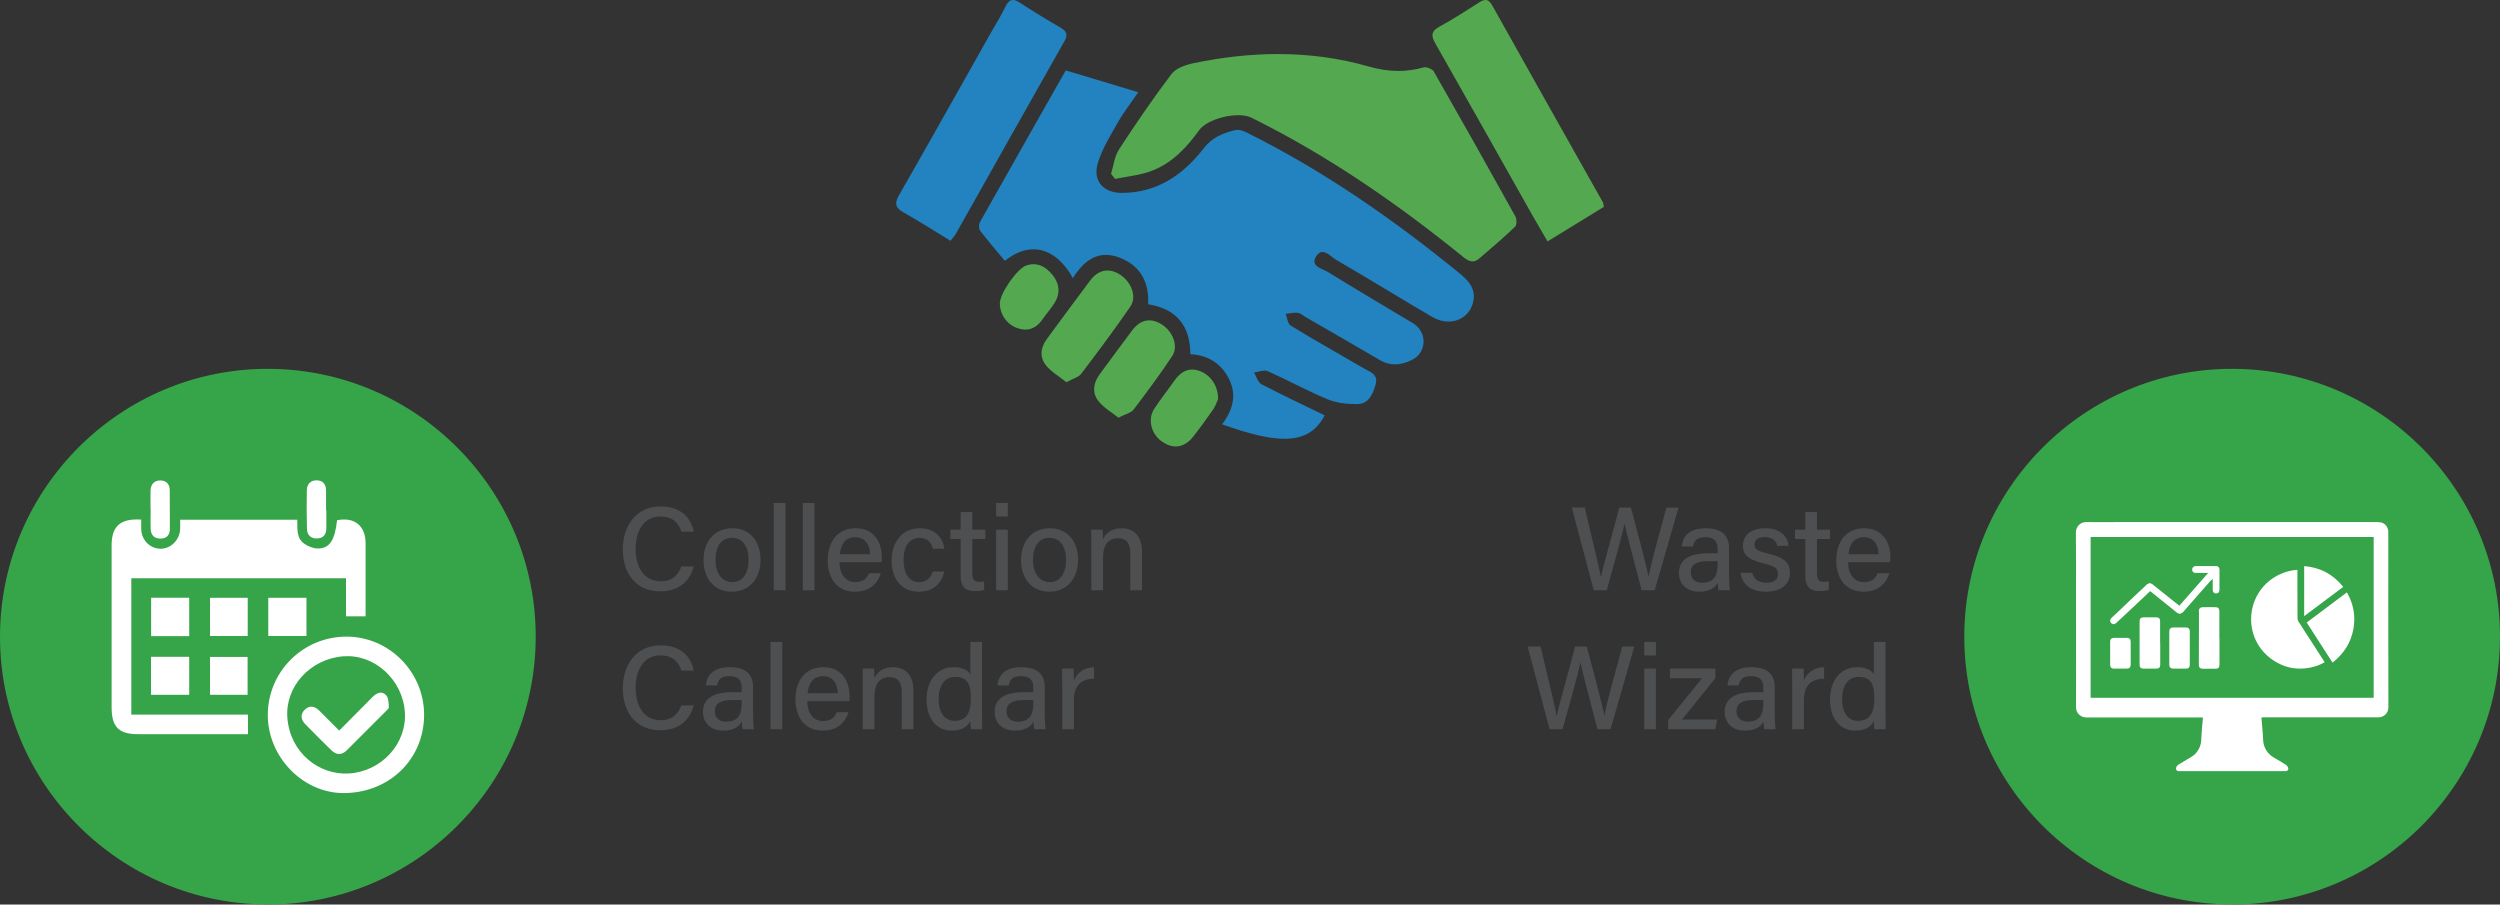 <?xml version="1.0" encoding="UTF-8"?> <svg xmlns="http://www.w3.org/2000/svg" id="Layer_1" version="1.1" viewBox="0 0 252 91.178"><rect x="0" y="0" width="252" height="91.178" fill="#333333" stroke="none"/><defs><style> .st0 { fill: #36a448; } .st1 { fill: #4e4f51; } .st2 { fill: #fff; } .st3 { fill: #2283c0; } .st4 { fill: #54a950; } </style></defs><g><path class="st0" d="M26.914,91.178c14.887.043,27.028-12.027,27.086-26.908.057-14.88-12.027-27.035-26.914-27.092S.057,49.205 0,64.086c-.057,14.881,12.027,27.035,26.9,27.078"></path><path class="st2" d="M37.567,70.243c-1.11,1.11-2.208,2.233-3.368,3.393h-.012c-.728-.728-1.37-1.382-2.024-2.024-.469-.456-.987-.53-1.456-.061s-.37.999.074,1.456c.864.888,1.74,1.752,2.616,2.615.531.519,1.061.506,1.579-.012,1.308-1.295,2.604-2.603,3.899-3.899.124-.136.333-.296.321-.432-.025-.407-.025-.913-.259-1.184-.42-.481-.95-.272-1.37.148M15.186,53.302c.024.617.345.987.987.987.641,0,.95-.37.95-.999,0-1.296-.013-2.579-.013-3.862,0-.642-.358-.999-.962-.999-.617,0-.95.407-.975,1.011-.012.63,0,1.259,0,1.888h.013c0,.666-.025,1.32,0,1.974M31.978,54.277c.617-.025.901-.395.913-.975.012-.629,0-1.258,0-1.887h-.024v-1.975c0-.617-.321-1.011-.938-1.024-.617-.012-.987.383-1,.987-.024,1.308-.024,2.628.013,3.936.024.605.407.963,1.036.938M21.17,70.033h3.788v-3.813h-3.788v3.813ZM24.97,60.261h-3.8v3.85h3.8v-3.85ZM15.223,70.033h3.849v-3.825h-3.849v3.825ZM30.892,60.261h-3.85v3.85h3.85v-3.85ZM19.072,60.249h-3.837v3.874h3.837v-3.874ZM40.812,71.797c-.209-3.281-3.072-5.885-6.181-5.638v-.012c-3.381.271-5.91,3.072-5.664,6.218.272,3.504,3.184,5.787,6.207,5.602,3.319-.21,5.848-3.036,5.638-6.17M42.75,72.094c-.025,4.479-3.554,7.872-8.168,7.847-4.097-.025-7.613-3.689-7.589-7.909.025-4.368,3.578-7.872,7.959-7.86,4.294.013,7.822,3.591,7.798,7.922M13.236,72.032h11.759v1.974h-11.068c-1.962,0-2.677-.728-2.677-2.727v-16.299c0-1.937.876-2.739,2.985-2.603,0,.321-.012.641,0,.975.05,1.122.889,1.949,1.95,1.961,1.012.013,1.925-.876,1.974-1.961.012-.309,0-.617,0-.963h11.808c.025.901-.124,1.863.74,2.443.37.247.852.444,1.296.457,1.209.024,1.752-.815,1.974-2.85,1.752-.346,2.875.555,2.875,2.319v7.366h-1.974v-3.837H13.236v13.745Z"></path><path class="st0" d="M224.914,91.178c14.887.043,27.028-12.027,27.086-26.908.057-14.88-12.027-27.035-26.914-27.092-14.887-.057-27.029,12.027-27.086,26.908-.057,14.881,12.027,27.035,26.9,27.078"></path><path class="st2" d="M214.772,64.674v2.322c0,.268-.134.402-.401.402h-1.29c-.243,0-.364-.122-.377-.353v-2.395c0-.231.134-.341.366-.353h1.325c.243,0,.377.122.377.377M220.731,63.639v3.356c0,.28-.121.402-.389.402h-1.289c-.255,0-.389-.134-.389-.389v-3.369c0-.243.146-.389.377-.389h1.314c.242,0,.376.146.376.389M217.74,64.832h.012v2.164c0,.28-.122.401-.414.401h-1.277c-.255,0-.389-.133-.389-.377v-4.377c0-.291.121-.413.401-.413h1.29c.255,0,.377.122.377.389v2.213ZM236.202,59.166l-.006-.008.006-.004v.012ZM236.196,59.157c-1.323.984-2.623,1.955-3.935,2.951v-5.047c1.614.134,2.915.825,3.935,2.096M223.711,64.334l.012-.013v2.663c0,.316-.109.425-.425.425h-1.266c-.255,0-.389-.133-.389-.376,0-1.739,0-3.478.013-5.216l-.013-.244c0-.219.134-.352.341-.364.231-.006.459-.009.687-.009s.456.003.687.009c.232,0,.353.145.353.401v2.724ZM212.789,62.812l-.089-.21c-.001-.115.059-.241.175-.349.645-.596,1.277-1.204,1.909-1.811.56-.523,1.119-1.046,1.666-1.569l.244-.102.231.09c.802.644,1.617,1.289,2.42,1.933.11.085.206.17.316.255l.013.013c.96-1.094,1.921-2.189,2.906-3.308h-1.192l-.207-.024c-.143-.061-.217-.175-.215-.318l.009-.083c.036-.146.158-.268.34-.268h2.068c.219,0,.34.147.34.365v2.019c0,.243-.133.377-.352.377-.207,0-.329-.147-.329-.39v-1.082c-.122.11-.231.207-.328.317-.791.899-1.581,1.799-2.372,2.699-.109.121-.206.243-.316.365l-.302.153-.258-.105c-.9-.717-1.788-1.447-2.687-2.164l-.049-.025c-.365.341-.73.682-1.094,1.034-.536.499-1.059.997-1.594,1.496-.231.218-.462.425-.693.644-.112.106-.221.158-.322.158l-.238-.11ZM232.517,62.752c1.35-1.01,2.7-2.018,4.05-3.04.502.875.75,1.785.745,2.734-.001.316-.031.637-.089.962-.255,1.386-.973,2.505-2.104,3.381-.876-1.363-1.739-2.699-2.602-4.037M226.912,62.419c-.001-.331.031-.659.095-.981.511-2.528,2.664-3.89,4.573-3.999v2.103c0,.948,0,1.896.012,2.845l.061.206c.462.73.924,1.459,1.399,2.177.425.656.851,1.313,1.277,1.982-.487.28-.998.462-1.544.559-.32.058-.635.087-.945.087-.799,0-1.564-.195-2.291-.598-1.79-.975-2.636-2.698-2.637-4.381M239.267,70.34h-28.532v-16.207h28.532v16.207ZM240.738,60.467c0-1.58.006-3.16.005-4.739,0-.719-.001-1.437-.005-2.155,0-.158-.061-.328-.134-.462-.207-.365-.547-.486-.961-.486h-25.09c-.949,0-1.903.005-2.855.005-.476,0-.952-.001-1.426-.005-.633,0-1.022.523-1.022,1.046.013,1.057.016,2.115.016,3.173s-.003,2.116-.003,3.173c0,2.583.005,5.16.005,7.74,0,1.172-.001,2.345-.005,3.519l-.001.028c.003.581.472,1.018,1.047,1.018h11.736v.158c-.061.693-.134,1.386-.158,2.091-.025.523-.207.961-.535,1.35-.268.304-.633.461-.961.668-.279.183-.56.34-.84.511-.128.089-.208.242-.207.375l.013.087c.054.161.184.171.315.171h10.667c.206,0,.326-.092.327-.242l-.047-.185-.17-.194c-.389-.243-.767-.487-1.167-.705-.597-.328-.986-.827-1.12-1.496-.048-.255-.036-.522-.06-.79-.049-.584-.098-1.167-.146-1.775v-.024l.073-.012h11.699c.572,0,1.022-.438,1.022-.998v-.619c-.012-3.405-.012-6.81-.012-10.226"></path></g><path class="st1" d="M69.92,57.097c-.363,1.44-1.439,2.508-3.367,2.508-2.52,0-3.775-1.886-3.775-4.244,0-2.267,1.264-4.313,3.825-4.313,2.013,0,3.08,1.155,3.318,2.547h-1.236c-.275-.857-.846-1.533-2.128-1.533-1.771,0-2.488,1.607-2.488,3.26,0,1.592.673,3.269,2.536,3.269,1.264,0,1.79-.746,2.074-1.494h1.242ZM76.666,56.433c0,1.776-1.027,3.209-2.907,3.209-1.777,0-2.845-1.353-2.845-3.186,0-1.819,1.056-3.208,2.916-3.208,1.715,0,2.836,1.269,2.836,3.185ZM72.123,56.445c0,1.307.637,2.23,1.679,2.23,1.061,0,1.656-.882,1.656-2.224,0-1.355-.594-2.235-1.68-2.235-1.073,0-1.655.856-1.655,2.23ZM77.995,59.498v-8.796h1.177v8.796h-1.177ZM80.923,59.498v-8.796h1.177v8.796h-1.177ZM84.62,56.67c.006,1.149.584,2.005,1.583,2.005.915,0,1.206-.456,1.395-.887h1.184c-.235.775-.893,1.855-2.613,1.855-1.938,0-2.738-1.549-2.738-3.127,0-1.835.928-3.267,2.804-3.267,1.994,0,2.653,1.568,2.653,2.913,0,.19,0,.341-.017.508h-4.25ZM87.697,55.87h0c-.012-.948-.474-1.714-1.475-1.714-1.023,0-1.466.711-1.566,1.714h3.041ZM95.192,57.61c-.25,1.044-.962,2.032-2.567,2.032-1.723,0-2.752-1.23-2.752-3.162,0-1.741,1.001-3.232,2.829-3.232,1.817,0,2.419,1.297,2.489,2.066h-1.162c-.142-.598-.51-1.099-1.35-1.099-1.021,0-1.599.878-1.599,2.224,0,1.373.568,2.241,1.566,2.241.728,0,1.147-.395,1.377-1.071h1.168ZM96.833,53.392v-1.773h1.177v1.773h1.318v.94h-1.318v3.467c0,.568.144.848.687.848.136,0,.344-.006.504-.045v.866c-.275.1-.655.113-.956.113-.997,0-1.412-.52-1.412-1.545v-3.705h-1.034v-.94h1.034ZM100.411,50.703h1.177v1.354h-1.177v-1.354ZM101.588,53.392v6.106h-1.177v-6.106h1.177ZM108.67,56.433c0,1.776-1.027,3.209-2.907,3.209-1.777,0-2.845-1.353-2.845-3.186,0-1.819,1.056-3.208,2.916-3.208,1.715,0,2.836,1.269,2.836,3.185ZM104.127,56.445c0,1.307.637,2.23,1.679,2.23,1.061,0,1.656-.882,1.656-2.224,0-1.355-.594-2.235-1.68-2.235-1.073,0-1.655.856-1.655,2.23ZM109.992,53.392h1.144c.029.175.047.775.046.96.237-.497.734-1.103,1.893-1.103,1.16,0,2.037.725,2.037,2.331v3.919h-1.177v-3.774c0-.877-.335-1.474-1.231-1.474-1.067,0-1.521.784-1.521,1.982v3.265h-1.177v-4.567c0-.528,0-1.07-.012-1.538Z"></path><path class="st1" d="M69.92,71.101c-.363,1.44-1.439,2.508-3.367,2.508-2.52,0-3.775-1.886-3.775-4.244,0-2.267,1.264-4.313,3.825-4.313,2.013,0,3.08,1.155,3.318,2.547h-1.236c-.275-.857-.846-1.533-2.128-1.533-1.771,0-2.488,1.607-2.488,3.26,0,1.592.673,3.269,2.536,3.269,1.264,0,1.79-.746,2.074-1.494h1.242ZM75.911,72.123c0,.56.048,1.209.084,1.379h-1.126c-.048-.133-.084-.43-.097-.76-.215.395-.688.904-1.853.904-1.446,0-2.062-.943-2.062-1.875,0-1.368,1.079-1.995,2.889-1.995h1.009v-.492c0-.518-.169-1.131-1.242-1.131-.961,0-1.13.467-1.234.937h-1.134c.083-.889.632-1.843,2.407-1.837,1.52.005,2.358.619,2.358,2.02v2.85ZM74.761,70.564h-.93c-1.179,0-1.777.332-1.777,1.139,0,.598.403,1.042,1.129,1.042,1.393,0,1.579-.943,1.579-1.993v-.189ZM77.671,73.502v-8.796h1.177v8.796h-1.177ZM81.368,70.674c.006,1.149.584,2.005,1.583,2.005.915,0,1.206-.456,1.395-.887h1.184c-.235.775-.893,1.855-2.613,1.855-1.938,0-2.738-1.549-2.738-3.127,0-1.835.928-3.267,2.804-3.267,1.994,0,2.653,1.568,2.653,2.913,0,.19,0,.341-.017.508h-4.25ZM84.445,69.874h0c-.012-.948-.474-1.714-1.475-1.714-1.023,0-1.466.711-1.566,1.714h3.041ZM86.952,67.396h1.144c.029.175.047.775.046.96.237-.497.734-1.103,1.893-1.103,1.16,0,2.037.725,2.037,2.331v3.919h-1.177v-3.774c0-.877-.335-1.474-1.231-1.474-1.067,0-1.521.784-1.521,1.982v3.265h-1.177v-4.567c0-.528,0-1.07-.012-1.538ZM98.991,64.707v7.079c0,.57,0,1.133.012,1.716h-1.132c-.029-.166-.052-.604-.058-.822-.3.606-.901.966-1.884.966-1.565,0-2.533-1.266-2.533-3.136,0-1.88,1.041-3.258,2.738-3.258,1.041,0,1.521.412,1.679.741v-3.287h1.177ZM94.615,70.475c0,1.42.655,2.187,1.589,2.187,1.376,0,1.655-1.037,1.655-2.287,0-1.296-.257-2.14-1.58-2.14-1.04,0-1.664.822-1.664,2.24ZM105.311,72.123c0,.56.048,1.209.084,1.379h-1.126c-.048-.133-.084-.43-.097-.76-.215.395-.688.904-1.853.904-1.446,0-2.062-.943-2.062-1.875,0-1.368,1.079-1.995,2.889-1.995h1.009v-.492c0-.518-.169-1.131-1.242-1.131-.961,0-1.13.467-1.234.937h-1.134c.083-.889.632-1.843,2.407-1.837,1.52.005,2.358.619,2.358,2.02v2.85ZM104.162,70.564h-.93c-1.179,0-1.777.332-1.777,1.139,0,.598.403,1.042,1.129,1.042,1.393,0,1.579-.943,1.579-1.993v-.189ZM107.059,67.396h1.155c.017.165.035.668.035,1.212.31-.801,1.023-1.33,2.038-1.356v1.16c-1.247.024-2.038.615-2.038,2.184v2.906h-1.177v-4.447c0-.806-.006-1.298-.012-1.658Z"></path><path class="st1" d="M160.65,59.498l-2.212-8.33h1.309c.673,2.936,1.47,6.051,1.613,6.997h.012c.238-1.161,1.317-4.892,1.85-6.997h1.177c.486,1.811,1.568,5.852,1.771,6.947h.012c.269-1.514,1.367-5.314,1.796-6.947h1.216l-2.398,8.33h-1.316c-.492-1.903-1.499-5.632-1.72-6.711h-.012c-.26,1.288-1.271,4.842-1.789,6.711h-1.309ZM174.287,58.119c0,.56.048,1.209.084,1.379h-1.126c-.048-.133-.084-.43-.097-.76-.215.395-.688.904-1.853.904-1.446,0-2.062-.943-2.062-1.875,0-1.368,1.079-1.995,2.889-1.995h1.009v-.492c0-.518-.169-1.131-1.242-1.131-.961,0-1.13.467-1.234.937h-1.134c.083-.889.632-1.843,2.407-1.837,1.52.005,2.358.619,2.358,2.02v2.85ZM173.137,56.56h-.93c-1.179,0-1.777.332-1.777,1.139,0,.598.403,1.042,1.129,1.042,1.393,0,1.579-.943,1.579-1.993v-.189ZM176.617,57.734c.166.632.641,1.002,1.431,1.002.844,0,1.172-.355,1.172-.875,0-.536-.277-.78-1.386-1.049-1.792-.437-2.149-.987-2.149-1.822,0-.871.635-1.742,2.257-1.742,1.628,0,2.27.931,2.344,1.777h-1.134c-.081-.362-.351-.888-1.262-.888-.798,0-1.038.38-1.038.756,0,.426.239.637,1.333.897,1.887.446,2.242,1.079,2.242,1.984,0,1.059-.833,1.867-2.419,1.867-1.634,0-2.407-.818-2.559-1.908h1.168ZM181.973,53.392v-1.773h1.177v1.773h1.318v.94h-1.318v3.467c0,.568.144.848.687.848.136,0,.344-.006.504-.045v.866c-.275.1-.655.113-.956.113-.997,0-1.412-.52-1.412-1.545v-3.705h-1.034v-.94h1.034ZM186.284,56.67c.006,1.149.584,2.005,1.583,2.005.915,0,1.206-.456,1.395-.887h1.184c-.235.775-.893,1.855-2.613,1.855-1.938,0-2.738-1.549-2.738-3.127,0-1.835.928-3.267,2.804-3.267,1.994,0,2.653,1.568,2.653,2.913,0,.19,0,.341-.017.508h-4.25ZM189.361,55.87h0c-.012-.948-.474-1.714-1.475-1.714-1.023,0-1.466.711-1.566,1.714h3.041Z"></path><path class="st1" d="M156.198,73.502l-2.212-8.33h1.309c.673,2.936,1.47,6.051,1.613,6.997h.012c.238-1.161,1.317-4.892,1.85-6.997h1.177c.486,1.811,1.568,5.852,1.771,6.947h.012c.269-1.514,1.367-5.314,1.796-6.947h1.216l-2.398,8.33h-1.316c-.492-1.903-1.499-5.632-1.72-6.711h-.012c-.26,1.288-1.271,4.842-1.789,6.711h-1.309ZM165.739,64.707h1.177v1.354h-1.177v-1.354ZM166.916,67.396v6.106h-1.177v-6.106h1.177ZM168.153,72.569l3.419-4.2h-3.249v-.973h4.588v.968l-3.366,4.165h3.541l-.177.973h-4.757v-.933ZM178.895,72.123c0,.56.048,1.209.084,1.379h-1.126c-.048-.133-.084-.43-.097-.76-.215.395-.688.904-1.853.904-1.446,0-2.062-.943-2.062-1.875,0-1.368,1.079-1.995,2.889-1.995h1.009v-.492c0-.518-.169-1.131-1.242-1.131-.961,0-1.13.467-1.234.937h-1.134c.083-.889.632-1.843,2.407-1.837,1.52.005,2.358.619,2.358,2.02v2.85ZM177.745,70.564h-.93c-1.179,0-1.777.332-1.777,1.139,0,.598.403,1.042,1.129,1.042,1.393,0,1.579-.943,1.579-1.993v-.189ZM180.643,67.396h1.155c.017.165.035.668.035,1.212.31-.801,1.023-1.33,2.038-1.356v1.16c-1.247.024-2.038.615-2.038,2.184v2.906h-1.177v-4.447c0-.806-.006-1.298-.012-1.658ZM190.059,64.707v7.079c0,.57,0,1.133.012,1.716h-1.132c-.029-.166-.052-.604-.058-.822-.3.606-.901.966-1.884.966-1.565,0-2.533-1.266-2.533-3.136,0-1.88,1.041-3.258,2.738-3.258,1.041,0,1.521.412,1.679.741v-3.287h1.177ZM185.683,70.475c0,1.42.655,2.187,1.589,2.187,1.376,0,1.655-1.037,1.655-2.287,0-1.296-.257-2.14-1.58-2.14-1.04,0-1.664.822-1.664,2.24Z"></path><g><path class="st3" d="M107.294,4.156c.135-.24.201-.438.202-.61.003-.316-.212-.541-.611-.772-1.396-.806-2.764-1.64-4.104-2.516-.266-.173-.485-.257-.675-.257-.317,0-.548.236-.762.682-.409.847-.916,1.654-1.381,2.474-3.105,5.511-6.196,11.022-9.342,16.519-.185.327-.286.593-.286.825-.001.35.228.624.738.911,1.586.89,3.104,1.86,4.732,2.858v.014c.232-.315.411-.492.533-.697,3.652-6.482,7.291-12.963,10.956-19.431M148.563,29.867c0-.998-.674-1.692-1.437-2.315-6.676-5.442-13.72-10.351-21.462-14.193-.276-.144-.632-.27-.939-.27l-.209.023c-1.218.301-2.312.711-3.187,1.846-2.066,2.667-4.706,4.486-8.262,4.486-1.54,0-2.546-.845-2.544-2.137.001-.268.045-.555.137-.858.437-1.464,1.286-2.817,2.051-4.157.616-1.081,1.396-2.065,2.025-2.995-2.433-.73-4.772-1.432-7.308-2.201-2.885,5.092-5.783,10.196-8.655,15.301-.056.099-.083.246-.084.395-.001.18.036.362.112.467.793,1.038,1.654,2.023,2.489,3.035.969-.779,1.949-1.163,2.888-1.163,1.501.001,2.896.982,3.965,2.9.856-1.348,1.895-2.336,3.329-2.336.399,0,.829.077,1.294.243,2.043.75,2.973,2.282,2.976,4.365,0,.12-.002.242-.008.367,2.886.464,4.24,2.188,4.254,5.032,1.819.109,3.105.929,3.898,2.502.293.587.423,1.153.422,1.701-.001,1.011-.445,1.962-1.119,2.866,2.642.949,4.694,1.459,6.291,1.459,1.925,0,3.191-.741,4.036-2.347l.013-.014c-2.147-1.04-4.281-2.052-6.388-3.145-.355-.192-.492-.78-.738-1.176.352-.041.751-.193,1.085-.193l.296.056c2.025.903,3.967,1.982,6.019,2.831.902.383,1.97.491,2.968.491,1.176,0,1.6-.957,1.888-1.969.042-.15.061-.283.061-.402-.002-.681-.647-.894-1.183-1.198-.575-.314-1.135-.655-1.709-.984-1.929-1.121-3.858-2.202-5.745-3.377-.288-.178-.329-.766-.493-1.162.347-.035.685-.119,1.022-.119l.182.009c.26.014.506.246.752.397,2.53,1.463,5.061,2.912,7.577,4.389.495.288.996.41,1.489.41.584,0,1.157-.171,1.698-.437.797-.395,1.191-1.135,1.186-1.88-.004-.699-.36-1.402-1.062-1.826-2.859-1.709-5.731-3.405-8.563-5.155-.473-.286-1.371-.475-1.376-1.072-.002-.145.05-.314.172-.514.202-.323.416-.442.635-.442.466,0,.948.537,1.348.77,3.27,1.901,6.484,3.884,9.753,5.798.528.305,1.076.447,1.594.447,1.2,0,2.242-.764,2.509-2.033.039-.181.057-.353.057-.516"></path><path class="st4" d="M116.363,41.185c-.251.369-.367.794-.365,1.223.003.766.383,1.546,1.049,2.045.487.364.985.547,1.464.547.637,0,1.242-.323,1.75-.971.712-.902,1.381-1.832,2.038-2.776.246-.355.369-.793.465-.998l.014-.013.001-.094c.001-1.3-.807-2.391-1.888-2.764-.266-.09-.51-.132-.737-.132-.744,0-1.298.449-1.78,1.13-.671.944-1.382,1.846-2.011,2.803M110.823,37.766c-.341.47-.535.983-.533,1.484.002.402.13.796.41,1.155.533.684,1.341,1.136,2.038,1.696.711-.369,1.273-.479,1.532-.82,1.34-1.764,2.667-3.542,3.884-5.388.19-.284.277-.611.278-.949.002-.832-.519-1.731-1.317-2.237-.437-.277-.863-.415-1.269-.415-.637.001-1.225.34-1.727,1.016-1.107,1.491-2.216,2.968-3.296,4.458M106.364,30.423c.23-.395.334-.788.332-1.17-.003-.596-.265-1.165-.715-1.674-.496-.567-1.092-.948-1.802-.948-.231,0-.473.041-.728.128-.943.328-2.651,2.813-2.667,3.813.005,1.144.742,2.177,1.819,2.518.271.088.525.131.763.131.72,0,1.294-.393,1.767-1.102.397-.574.889-1.094,1.231-1.696M112.93,27.703c-.434-.291-.872-.437-1.295-.437-.629,0-1.224.323-1.715.97-1.491,1.969-2.94,3.965-4.404,5.948-.339.457-.528.95-.528,1.433-.001.414.136.821.432,1.192.547.684,1.368,1.149,2.065,1.709v.014c.684-.383,1.245-.505,1.506-.861,1.695-2.229,3.364-4.471,4.951-6.769.199-.292.29-.627.291-.972.002-.818-.505-1.699-1.303-2.227M144.526,7.205c-.13-.224-.594-.427-.904-.427l-.136.017c-.852.244-1.693.357-2.529.357-.988,0-1.97-.158-2.956-.439-3.052-.875-6.114-1.265-9.184-1.265-2.833,0-5.673.332-8.515.923-.793.164-1.778.506-2.229,1.108-1.86,2.461-3.598,5.004-5.28,7.588-.451.698-.547,1.641-.807,2.475l.014-.013c.123.164.259.342.396.506,1.245-.26,2.572-.369,3.748-.835,2.01-.779,3.461-2.31,4.705-4.047.654-.916,2.487-1.542,3.949-1.542.524,0,1.001.08,1.358.257,7.702,3.815,14.731,8.669,21.379,14.07.331.263.616.411.897.411.23,0,.457-.1.703-.315,1.204-1.039,2.435-2.078,3.585-3.186.098-.092.142-.292.141-.503-.001-.197-.042-.404-.114-.536-2.709-4.882-5.444-9.75-8.221-14.604M161.665,20.852c-.055-.287-.042-.37-.083-.438-3.734-6.632-7.468-13.25-11.174-19.882-.212-.377-.424-.533-.67-.532-.182,0-.383.086-.616.231-1.313.835-2.627,1.696-3.994,2.435-.522.284-.738.555-.737.888.001.244.117.521.313.861,3.297,5.784,6.551,11.596,9.821,17.394.464.807.944,1.613,1.463,2.516v.013c1.998-1.23,3.871-2.378,5.677-3.486"></path></g></svg> 